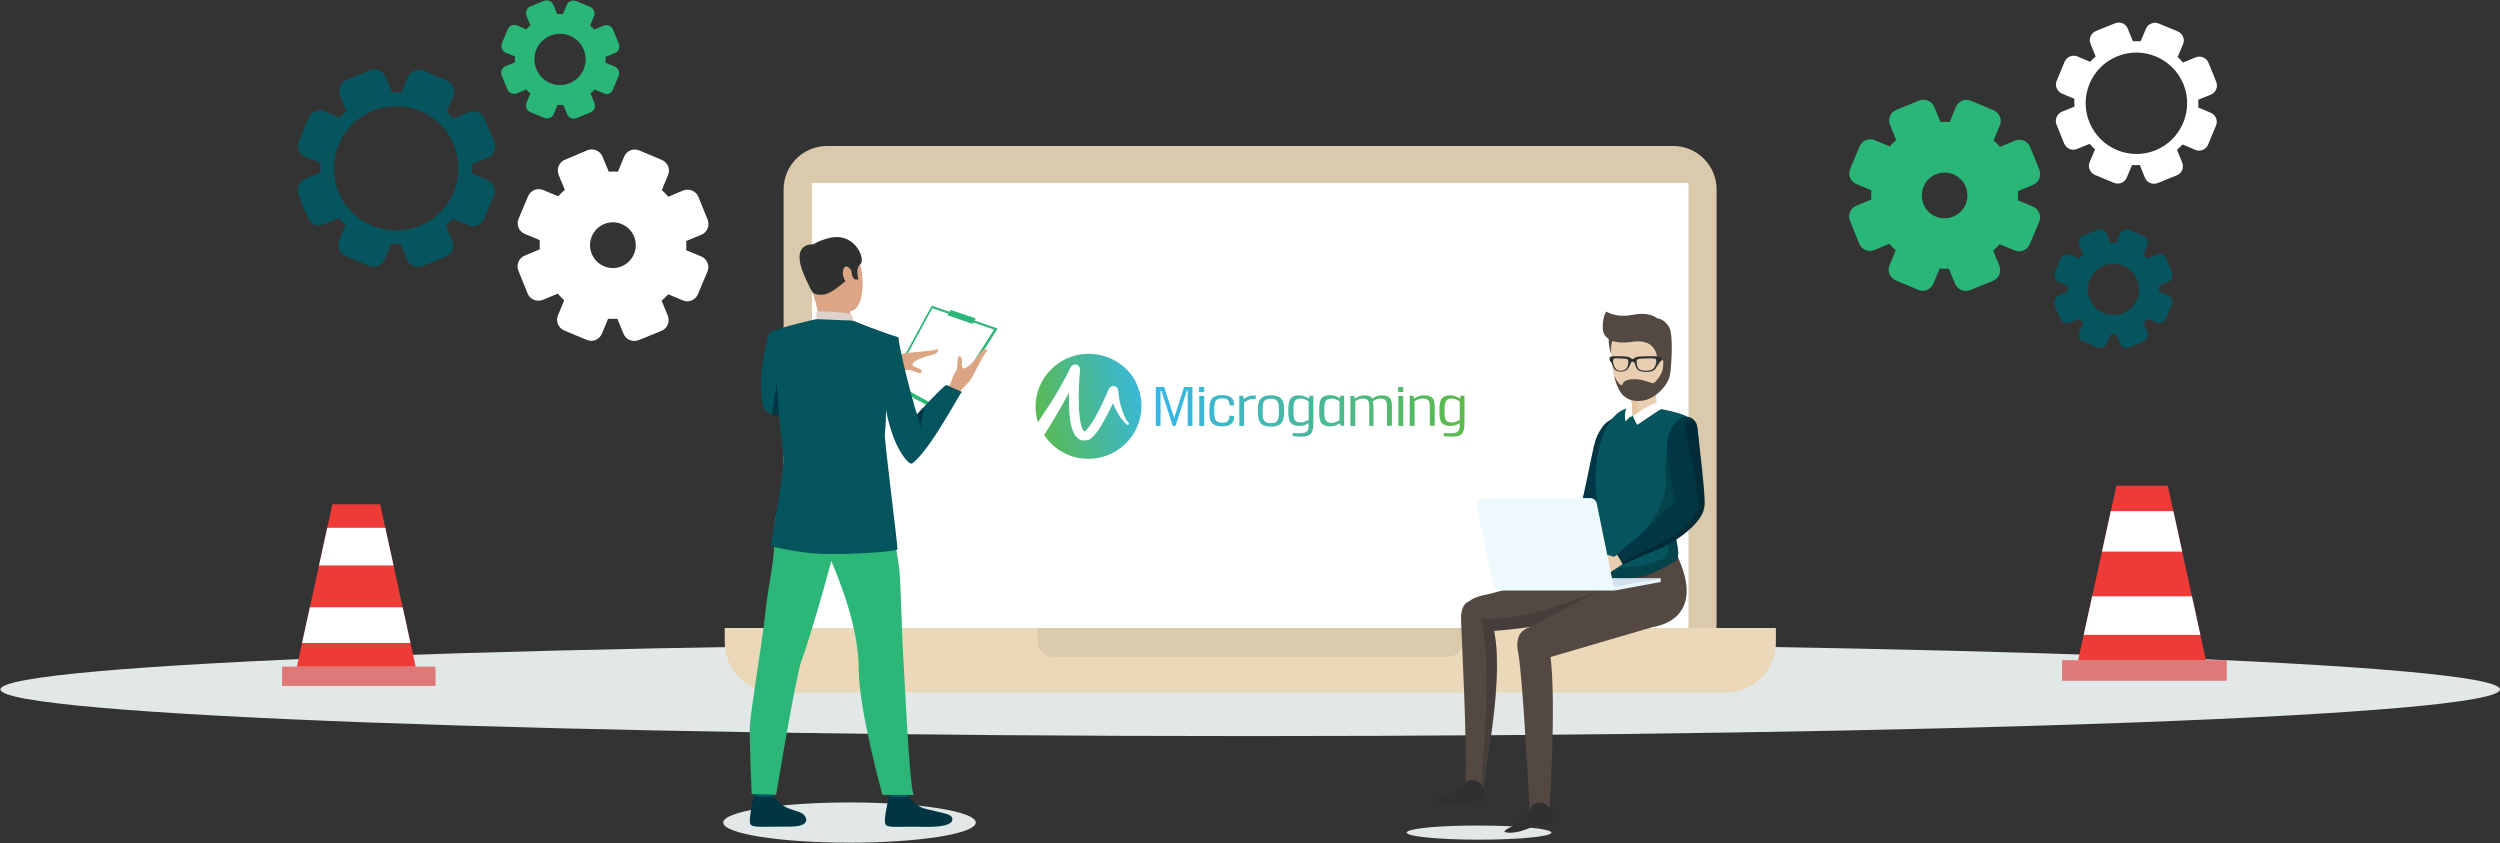 <?xml version="1.0" encoding="utf-8"?>
<!-- Generator: Adobe Illustrator 24.0.2, SVG Export Plug-In . SVG Version: 6.00 Build 0)  -->
<svg version="1.1" id="Layer_1" xmlns="http://www.w3.org/2000/svg" xmlns:xlink="http://www.w3.org/1999/xlink" x="0px" y="0px"
	 viewBox="0 0 1168 394" style="enable-background:new 0 0 1168 394;" xml:space="preserve">
<rect x="0" y="0" width="1168" height="394" fill="#333333" stroke="none"/>
<style type="text/css">
	.st0{fill:#E2E7E8;}
	.st1{fill:#DAC9AA;}
	.st2{fill:#DFF2F8;}
	.st3{fill:#FFFFFF;}
	.st4{fill:url(#SVGID_1_);}
	.st5{fill:url(#SVGID_2_);}
	.st6{fill:url(#SVGID_3_);}
	.st7{fill:url(#SVGID_4_);}
	.st8{fill:url(#SVGID_5_);}
	.st9{fill:url(#SVGID_6_);}
	.st10{fill:url(#SVGID_7_);}
	.st11{fill:url(#SVGID_8_);}
	.st12{fill:url(#SVGID_9_);}
	.st13{fill:url(#SVGID_10_);}
	.st14{fill:url(#SVGID_11_);}
	.st15{fill:url(#SVGID_12_);}
	.st16{fill:#EBD8B9;}
	.st17{fill:#EF3B38;}
	.st18{clip-path:url(#SVGID_14_);}
	.st19{opacity:0.44;fill:#C8C8C8;}
	.st20{clip-path:url(#SVGID_16_);}
	.st21{fill:#06545D;}
	.st22{fill:#29B677;}
	.st23{fill:#2CB677;}
	.st24{fill:#DCA586;}
	.st25{fill:#02545D;}
	.st26{fill:#003644;}
	.st27{fill:#303030;}
	.st28{fill:#DDD1C9;}
	.st29{fill:#373A57;}
	.st30{fill:#04545D;}
	.st31{fill:#544842;}
	.st32{opacity:0.4;fill:#303030;}
	.st33{fill:#013644;}
	.st34{opacity:0.2;fill:#010101;}
	.st35{fill:#E9CEB1;}
	.st36{fill:#E7C5A0;}
	.st37{opacity:0.24;fill:#484848;}
	.st38{fill:#D1E0EA;}
	.st39{fill:#E9F2F9;}
	.st40{fill:#EEF9FE;}
	.st41{fill:#4D2F1F;}
</style>
<g>
	<g>
		<path class="st0" d="M1168,322.1c0,12.1-261.4,21.8-583.9,21.8S0.2,334.1,0.2,322.1c0-12.1,261.4-21.8,583.9-21.8
			S1168,310,1168,322.1z"/>
		<g>
			<g>
				<g>
					<g>
						<g>
							<path class="st1" d="M802,291.5c0,11.2-9.1,20.3-20.3,20.3H386.4c-11.2,0-20.3-9.1-20.3-20.3V88.5c0-11.2,9.1-20.3,20.3-20.3
								h395.3c11.2,0,20.3,9.1,20.3,20.3V291.5z"/>
							<rect x="379.4" y="85.5" class="st2" width="409.4" height="209"/>
							<rect x="379.4" y="85.5" class="st3" width="409.4" height="209"/>
							<g>
								<title>Asset 1</title>
								<g id="Layer_2_2_">
									<g id="Layer_1-2_1_">
										
											<linearGradient id="SVGID_1_" gradientUnits="userSpaceOnUse" x1="479.987" y1="199.114" x2="679.993" y2="247.297" gradientTransform="matrix(1 0 0 -1 0 396)">
											<stop  offset="0" style="stop-color:#5CBA47"/>
											<stop  offset="0.3" style="stop-color:#34B7EA"/>
											<stop  offset="0.976" style="stop-color:#5CBA47"/>
										</linearGradient>
										<path class="st4" d="M508.6,165.3c-13.7,0-24.8,11.1-24.8,24.8c0,2.5,0.4,4.9,1.1,7.2c0.5-0.6,0.9-1.3,1.3-2
											c1.7-2.5,3.4-5.1,5.1-7.7l1.2-2c0.4-0.6,0.8-1.3,1.2-2c0.8-1.3,1.6-2.6,2.3-4c0.4-0.7,0.7-1.3,1.1-2
											c0.4-0.7,0.7-1.3,1.1-2s0.7-1.4,1-2l1-2l0.1-0.1c0.5-1.1,1.9-1.5,3-1c0.8,0.5,1.3,1.3,1.3,2.3l0,0c0,1.2-0.2,2.4-0.3,3.6
											s-0.1,2.4-0.2,3.6c-0.1,2.4-0.1,4.9-0.1,7.3c0,2.4,0.1,4.8,0.4,7.1c0.1,1.1,0.3,2.3,0.5,3.4c0.2,1,0.5,2,1,2.9
											c0.1,0.3,0.3,0.5,0.5,0.8c0.1,0.1,0,0,0.1,0s0,0,0.1,0l0.1,0h0l0,0l0.1,0l0,0c0,0,0.1-0.1,0.2-0.1c0.4-0.3,0.7-0.6,1-1
											c0.7-0.9,1.4-1.7,2-2.7c0.6-1,1.2-2,1.8-3c1.2-2.1,2.3-4.2,3.3-6.4c0.5-1.1,1-2.2,1.5-3.3c0.5-1.1,1-2.2,1.5-3.3
											c0.5-1.1,1.8-1.7,2.9-1.2c0.7,0.3,1.2,0.9,1.4,1.7l0,0c0,0.3,0,0.6,0.1,1l0.1,1c0.1,0.7,0.2,1.4,0.3,2
											c0.2,1.4,0.5,2.7,0.9,4s0.8,2.6,1.4,3.9s1.2,2.5,2.1,3.5l0,0c0.2,0.3,0.1,0.6-0.1,0.8s-0.5,0.2-0.7,0
											c-1.1-1-2.1-2.1-3-3.4s-1.6-2.5-2.3-3.9c-0.5-0.9-0.8-1.8-1.2-2.7c-0.3,0.5-0.5,1.1-0.8,1.6c-1.1,2.2-2.2,4.5-3.5,6.7
											c-0.6,1.2-1.3,2.3-2,3.4c-0.7,1.1-1.5,2.2-2.4,3.2c-0.5,0.6-1.1,1.1-1.7,1.6c-0.2,0.1-0.4,0.3-0.6,0.4l-0.4,0.2l-0.2,0.1
											h0l-0.1,0h-0.1l-0.2,0c-0.1,0-0.2,0.1-0.4,0.1c-0.3,0-0.5,0.1-0.8,0.1c-0.6,0-1.2,0-1.8-0.2s-1-0.5-1.5-0.9
											c-0.7-0.6-1.3-1.3-1.7-2.1c-0.6-1.3-1.1-2.6-1.4-4c-0.3-1.3-0.5-2.6-0.6-3.9c-0.3-2.5-0.4-5-0.4-7.6c0-1.2,0-2.4,0-3.6
											c-0.5,0.9-0.9,1.7-1.4,2.5c-0.4,0.7-0.7,1.4-1.1,2l-1.1,2c-1.5,2.7-3.1,5.4-4.8,8.1c-1,1.7-2.1,3.5-3.2,5.1
											c7.5,11.5,22.9,14.6,34.3,7.1c11.5-7.5,14.6-22.9,7.1-34.3C524.8,169.5,517,165.3,508.6,165.3z"/>
										
											<linearGradient id="SVGID_2_" gradientUnits="userSpaceOnUse" x1="482.158" y1="190.102" x2="682.164" y2="238.285" gradientTransform="matrix(1 0 0 -1 0 396)">
											<stop  offset="0" style="stop-color:#5CBA47"/>
											<stop  offset="0.3" style="stop-color:#34B7EA"/>
											<stop  offset="0.976" style="stop-color:#5CBA47"/>
										</linearGradient>
										<path class="st5" d="M554.9,199v-16.5h-0.4l-5.3,16.5h-1.3l-5.3-16.5h-0.4V199H540v-18.2h3.9l4.7,14.5l4.6-14.5h3.9V199
											L554.9,199L554.9,199z"/>
										
											<linearGradient id="SVGID_3_" gradientUnits="userSpaceOnUse" x1="482.86" y1="187.189" x2="682.866" y2="235.372" gradientTransform="matrix(1 0 0 -1 0 396)">
											<stop  offset="0" style="stop-color:#5CBA47"/>
											<stop  offset="0.3" style="stop-color:#34B7EA"/>
											<stop  offset="0.976" style="stop-color:#5CBA47"/>
										</linearGradient>
										<path class="st6" d="M560.2,183.2v-2.4h2.4v2.4H560.2z M560.3,199v-14h2.3v14H560.3z"/>
										
											<linearGradient id="SVGID_4_" gradientUnits="userSpaceOnUse" x1="483.853" y1="183.064" x2="683.859" y2="231.247" gradientTransform="matrix(1 0 0 -1 0 396)">
											<stop  offset="0" style="stop-color:#5CBA47"/>
											<stop  offset="0.3" style="stop-color:#34B7EA"/>
											<stop  offset="0.976" style="stop-color:#5CBA47"/>
										</linearGradient>
										<path class="st7" d="M576.6,194.4c0,2.7-1,4.8-5.6,4.8c-5.7,0-6-3.3-6-7.3s0.3-7.3,6-7.3c4.5,0,5.6,2.1,5.6,4.8h-2.2
											c0-2.2-0.8-3.3-3.4-3.3c-3.5,0-3.7,1.9-3.7,5.7s0.2,5.7,3.7,5.7c2.6,0,3.4-1.1,3.4-3.3L576.6,194.4z"/>
										
											<linearGradient id="SVGID_5_" gradientUnits="userSpaceOnUse" x1="484.364" y1="180.943" x2="684.37" y2="229.126" gradientTransform="matrix(1 0 0 -1 0 396)">
											<stop  offset="0" style="stop-color:#5CBA47"/>
											<stop  offset="0.3" style="stop-color:#34B7EA"/>
											<stop  offset="0.976" style="stop-color:#5CBA47"/>
										</linearGradient>
										<path class="st8" d="M581.1,186.4c1.1-0.7,2.5-1.6,3.8-1.6c0.3,0,0.5,0,0.8,0c0.4,0,0.7,0,1.1,0l-0.2,1.7
											c-0.4,0-0.7,0-1,0c-0.3,0-0.5,0-0.9,0c-1.2,0-2.5,1-3.5,1.5v11H579v-14.1h1.8L581.1,186.4z"/>
										
											<linearGradient id="SVGID_6_" gradientUnits="userSpaceOnUse" x1="485.109" y1="177.854" x2="685.115" y2="226.037" gradientTransform="matrix(1 0 0 -1 0 396)">
											<stop  offset="0" style="stop-color:#5CBA47"/>
											<stop  offset="0.3" style="stop-color:#34B7EA"/>
											<stop  offset="0.976" style="stop-color:#5CBA47"/>
										</linearGradient>
										<path class="st9" d="M599.9,192c0,4-0.3,7.3-6.1,7.3s-6.1-3.3-6.1-7.3s0.3-7.3,6.1-7.3S599.9,188,599.9,192z M589.9,192
											c0,3.8,0.2,5.7,3.8,5.7s3.8-1.9,3.8-5.7s-0.2-5.7-3.8-5.7S589.9,188.1,589.9,192L589.9,192z"/>
										
											<linearGradient id="SVGID_7_" gradientUnits="userSpaceOnUse" x1="486.422" y1="172.404" x2="686.428" y2="220.587" gradientTransform="matrix(1 0 0 -1 0 396)">
											<stop  offset="0" style="stop-color:#5CBA47"/>
											<stop  offset="0.3" style="stop-color:#34B7EA"/>
											<stop  offset="0.976" style="stop-color:#5CBA47"/>
										</linearGradient>
										<path class="st10" d="M604.1,202.3c0.9,0.1,2,0.1,3.3,0.1c3.5,0,4-1,4-4.7c-1,0.6-2.5,1.3-4,1.3c-5.1,0.1-5.5-2.7-5.5-7
											s0.3-7.3,5.2-7.3c1.7,0,3.2,0.8,4.5,1.5l0.2-1.3h1.8v12.5c0,5-1.1,6.6-5.8,6.6c-1.4,0-2.7-0.1-4-0.3L604.1,202.3z
											 M611.4,187.5c-1-0.6-2.3-1.3-3.5-1.3c-3.4,0-3.6,1.9-3.6,5.7c0,3.7,0.2,5.5,3.6,5.5c1.2,0,2.5-0.7,3.5-1.2V187.5z"/>
										
											<linearGradient id="SVGID_8_" gradientUnits="userSpaceOnUse" x1="486.752" y1="171.031" x2="686.758" y2="219.214" gradientTransform="matrix(1 0 0 -1 0 396)">
											<stop  offset="0" style="stop-color:#5CBA47"/>
											<stop  offset="0.3" style="stop-color:#34B7EA"/>
											<stop  offset="0.976" style="stop-color:#5CBA47"/>
										</linearGradient>
										<path class="st11" d="M626.3,199l-0.2-1.3c-1.1,0.7-2.6,1.5-4.3,1.5c-5.1,0.1-5.5-2.8-5.5-7.3s0.3-7.3,5.4-7.3
											c1.7,0,3.2,0.8,4.3,1.5l0.2-1.2h1.8v14H626.3z M625.8,187.4c-1-0.5-2.3-1.2-3.5-1.2c-3.4,0-3.6,1.9-3.6,5.7
											s0.2,5.7,3.6,5.7c1.2,0,2.5-0.7,3.5-1.3V187.4z"/>
										
											<linearGradient id="SVGID_9_" gradientUnits="userSpaceOnUse" x1="487.677" y1="167.194" x2="687.683" y2="215.377" gradientTransform="matrix(1 0 0 -1 0 396)">
											<stop  offset="0" style="stop-color:#5CBA47"/>
											<stop  offset="0.3" style="stop-color:#34B7EA"/>
											<stop  offset="0.976" style="stop-color:#5CBA47"/>
										</linearGradient>
										<path class="st12" d="M632.9,186.2c1-0.6,2.5-1.4,4-1.5c2.4-0.1,3.6,0.5,4.2,1.5c1.1-0.7,2.5-1.5,4.1-1.5
											c4.8-0.1,5.1,2.3,5.1,5.7v8.5H648v-8.4c0-2.9-0.2-4.3-3.3-4.3c-1.1,0-2.3,0.7-3.3,1.3c0.2,1,0.3,2,0.3,3.1v8.4h-2v-8.5
											c0-2.9-0.2-4.3-3.3-4.3c-1.1,0-2.3,0.7-3.2,1.2V199h-2.3v-14h1.8L632.9,186.2z"/>
										
											<linearGradient id="SVGID_10_" gradientUnits="userSpaceOnUse" x1="487.961" y1="166.013" x2="687.967" y2="214.196" gradientTransform="matrix(1 0 0 -1 0 396)">
											<stop  offset="0" style="stop-color:#5CBA47"/>
											<stop  offset="0.3" style="stop-color:#34B7EA"/>
											<stop  offset="0.976" style="stop-color:#5CBA47"/>
										</linearGradient>
										<path class="st13" d="M653.2,183.2v-2.4h2.4v2.4H653.2z M653.3,199v-14h2.3v14H653.3z"/>
										
											<linearGradient id="SVGID_11_" gradientUnits="userSpaceOnUse" x1="488.977" y1="161.796" x2="688.983" y2="209.98" gradientTransform="matrix(1 0 0 -1 0 396)">
											<stop  offset="0" style="stop-color:#5CBA47"/>
											<stop  offset="0.3" style="stop-color:#34B7EA"/>
											<stop  offset="0.976" style="stop-color:#5CBA47"/>
										</linearGradient>
										<path class="st14" d="M660.5,186.2c1.1-0.6,2.6-1.4,4.3-1.5c5.1-0.1,5.5,2.3,5.5,5.7v8.5h-2.3v-8.4c0-2.9-0.2-4.3-3.6-4.3
											c-1.2,0-2.5,0.7-3.5,1.2V199h-2.3v-14.1h1.8L660.5,186.2z"/>
										
											<linearGradient id="SVGID_12_" gradientUnits="userSpaceOnUse" x1="490.296" y1="156.32" x2="690.302" y2="204.503" gradientTransform="matrix(1 0 0 -1 0 396)">
											<stop  offset="0" style="stop-color:#5CBA47"/>
											<stop  offset="0.3" style="stop-color:#34B7EA"/>
											<stop  offset="0.976" style="stop-color:#5CBA47"/>
										</linearGradient>
										<path class="st15" d="M674.7,202.3c0.9,0.1,2,0.1,3.3,0.1c3.5,0,4-1,4-4.7c-1,0.6-2.5,1.3-4,1.3c-5.1,0.1-5.5-2.7-5.5-7
											s0.3-7.3,5.2-7.3c1.7,0,3.2,0.8,4.5,1.5l0.2-1.3h1.8v12.5c0,5-1.1,6.6-5.8,6.6c-1.4,0-2.7-0.1-4-0.3L674.7,202.3z
											 M682,187.5c-1-0.6-2.3-1.3-3.5-1.3c-3.4,0-3.6,1.9-3.6,5.7c0,3.7,0.2,5.5,3.6,5.5c1.2,0,2.5-0.7,3.5-1.2V187.5z"/>
									</g>
								</g>
							</g>
						</g>
						<g>
							<path class="st16" d="M338.6,293.4v6.8c0,12.9,10.5,23.4,23.4,23.4h444.3c12.9,0,23.4-10.5,23.4-23.4v-6.8H338.6z"/>
							<path class="st1" d="M484.8,293.4v6.3c0,3.9,3.2,7.2,7.2,7.2h184.3c3.9,0,7.2-3.2,7.2-7.2v-6.3H484.8z"/>
						</g>
					</g>
				</g>
			</g>
		</g>
		<g>
			<g>
				<g>
					<g>
						<polygon class="st17" points="1030.6,308.5 970.9,308.5 988.8,226.9 1012.8,226.9 						"/>
						<g>
							<defs>
								<polygon id="SVGID_13_" points="1030.6,308.5 970.9,308.5 988.8,226.9 1012.8,226.9 								"/>
							</defs>
							<clipPath id="SVGID_14_">
								<use xlink:href="#SVGID_13_"  style="overflow:visible;"/>
							</clipPath>
							<g class="st18">
								<rect x="963.4" y="278.6" class="st3" width="74.7" height="18"/>
								<polygon class="st3" points="963.4,239.7 963.4,256.8 963.4,257.7 1038.1,257.7 1038.1,256.8 1038.1,239.7 1038.1,238.8 
									963.4,238.8 								"/>
							</g>
						</g>
					</g>
				</g>
			</g>
			<rect x="963.4" y="308.5" class="st17" width="76.9" height="9.5"/>
			<rect x="963.4" y="308.5" class="st19" width="76.9" height="9.5"/>
		</g>
		<g>
			<g>
				<g>
					<g>
						<polygon class="st17" points="194.2,311.5 138.7,311.5 155.3,235.6 177.6,235.6 						"/>
						<g>
							<defs>
								<polygon id="SVGID_15_" points="194.2,311.5 138.7,311.5 155.3,235.6 177.6,235.6 								"/>
							</defs>
							<clipPath id="SVGID_16_">
								<use xlink:href="#SVGID_15_"  style="overflow:visible;"/>
							</clipPath>
							<g class="st20">
								<rect x="131.7" y="283.7" class="st3" width="69.5" height="16.7"/>
								<polygon class="st3" points="131.7,247.5 131.7,263.4 131.7,264.2 201.2,264.2 201.2,263.4 201.2,247.5 201.2,246.6 
									131.7,246.6 								"/>
							</g>
						</g>
					</g>
				</g>
			</g>
			<rect x="131.8" y="311.5" class="st17" width="71.6" height="8.9"/>
			<rect x="131.8" y="311.5" class="st19" width="71.6" height="8.9"/>
		</g>
		<g>
			<path class="st21" d="M226.1,102.3l4.6-10.9c1.2-2.8-0.1-6.1-3-7.3l-7.2-3c0.1-1.5,0.1-3,0-4.4l7.3-3c2.9-1.2,4.2-4.5,3.1-7.3
				l-4.5-10.9c-1.2-2.9-4.5-4.2-7.3-3.1l-7.3,3c-1-1.1-2-2.2-3.1-3.2l3-7.2c1.2-2.8-0.1-6.1-3-7.4L197.9,33c-2.8-1.2-6.1,0.2-7.3,3
				l-3,7.2c-1.5-0.1-3-0.1-4.4,0l-3-7.3c-1.2-2.9-4.5-4.2-7.3-3.1l-10.9,4.5c-2.9,1.2-4.2,4.5-3.1,7.3l3,7.3c-1.1,1-2.2,2-3.2,3.1
				l-7.2-3c-2.8-1.2-6.1,0.1-7.3,3l-4.6,10.9c-1.2,2.8,0.1,6.1,3,7.3l7.2,3c-0.1,1.5-0.1,3,0,4.4l-7.3,3c-2.9,1.2-4.2,4.5-3.1,7.3
				l4.4,10.9c1.2,2.9,4.5,4.2,7.3,3.1l7.3-3c1,1.1,2,2.2,3.1,3.2l-3,7.2c-1.2,2.8,0.1,6.1,3,7.3l10.9,4.6c2.9,1.2,6.1-0.1,7.3-3
				l3-7.2c1.5,0.1,3,0.1,4.4,0l3,7.3c1.2,2.9,4.5,4.2,7.3,3.1l10.9-4.5c2.8-1.2,4.2-4.4,3.1-7.3l-3-7.3c1.1-1,2.2-2,3.2-3.1l7.2,3
				C221.6,106.5,224.9,105.2,226.1,102.3z M173.8,105.4C159,99.2,152,82.2,158.3,67.4c6.2-14.8,23.3-21.7,38.1-15.5
				c14.8,6.2,21.7,23.3,15.5,38.1C205.6,104.7,188.6,111.6,173.8,105.4z"/>
			<path class="st22" d="M286.3,42l2.7-6.5c0.7-1.7-0.1-3.7-1.8-4.4l-4.3-1.8c0.1-0.9,0.1-1.8,0-2.7l4.4-1.8
				c1.7-0.7,2.5-2.7,1.8-4.4l-2.7-6.6c-0.7-1.7-2.7-2.5-4.4-1.8l-4.4,1.8c-0.6-0.7-1.2-1.3-1.9-1.9l1.8-4.3c0.7-1.7-0.1-3.7-1.8-4.4
				l-6.5-2.7c-1.7-0.7-3.7,0.1-4.4,1.8l-1.8,4.3c-0.9-0.1-1.8-0.1-2.7,0l-1.8-4.4c-0.7-1.7-2.7-2.5-4.4-1.8L247.8,3
				c-1.7,0.7-2.5,2.7-1.8,4.4l1.8,4.4c-0.7,0.6-1.3,1.2-1.9,1.9l-4.3-1.8c-1.7-0.7-3.7,0.1-4.4,1.8l-2.7,6.5
				c-0.7,1.7,0.1,3.7,1.8,4.4l4.3,1.8c-0.1,0.9-0.1,1.8,0,2.7l-4.4,1.8c-1.7,0.7-2.5,2.7-1.8,4.4l2.7,6.5c0.7,1.7,2.7,2.5,4.4,1.8
				l4.4-1.8c0.6,0.7,1.2,1.3,1.9,1.9l-1.8,4.3c-0.7,1.7,0.1,3.7,1.8,4.4l6.5,2.7c1.7,0.7,3.7-0.1,4.4-1.8l1.8-4.3
				c0.9,0.1,1.8,0.1,2.7,0l1.8,4.4c0.7,1.7,2.7,2.5,4.4,1.8l6.5-2.7c1.7-0.7,2.5-2.7,1.8-4.4l-1.8-4.4c0.7-0.6,1.3-1.2,1.9-1.9
				l4.3,1.8C283.6,44.5,285.6,43.7,286.3,42z M257,38.8c-6.1-2.6-8.9-9.6-6.4-15.7c2.6-6.1,9.6-8.9,15.7-6.4
				c6.1,2.6,8.9,9.6,6.4,15.7C270.1,38.5,263.1,41.4,257,38.8z"/>
			<path class="st3" d="M326.1,137.4l4.4-10.5c1.2-2.7-0.1-5.9-2.9-7.1l-7-2.9c0.1-1.4,0.1-2.9,0-4.3l7-2.9c2.8-1.1,4.1-4.3,3-7.1
				l-4.3-10.6c-1.1-2.8-4.3-4.1-7.1-3l-7,2.9c-0.9-1.1-1.9-2.1-3-3.1l2.9-7c1.2-2.7-0.1-5.9-2.9-7.1l-10.5-4.4
				c-2.8-1.2-5.9,0.1-7.1,2.9l-2.9,7c-1.4-0.1-2.9-0.1-4.3,0l-2.9-7c-1.1-2.8-4.3-4.1-7.1-3L264,74.6c-2.8,1.1-4.1,4.3-3,7.1l2.9,7
				c-1.1,0.9-2.1,1.9-3.1,3l-7-2.9c-2.7-1.2-5.9,0.1-7.1,2.9l-4.4,10.5c-1.2,2.7,0.1,5.9,2.9,7.1l7,2.9c-0.1,1.4-0.1,2.9,0,4.3
				l-7,2.9c-2.8,1.1-4.1,4.3-3,7.1l4.3,10.6c1.1,2.8,4.3,4.1,7.1,3l7-2.9c0.9,1.1,1.9,2.1,3,3.1l-2.9,7c-1.2,2.7,0.1,5.9,2.9,7.1
				l10.5,4.4c2.8,1.2,5.9-0.1,7.1-2.9l2.9-7c1.4,0.1,2.9,0.1,4.3,0l2.9,7c1.1,2.8,4.3,4.1,7.1,3l10.6-4.3c2.8-1.1,4.1-4.3,3-7.1
				l-2.9-7c1.1-0.9,2.1-1.9,3.1-3l7,2.9C321.7,141.5,324.9,140.2,326.1,137.4z M282.2,124.4c-5.4-2.3-8-8.5-5.7-14
				c2.3-5.4,8.5-8,14-5.7c5.4,2.3,8,8.5,5.7,14C293.9,124.1,287.7,126.7,282.2,124.4z"/>
		</g>
		<g>
			<path class="st3" d="M960.8,58.2l3.6,8.9c1,2.3,3.6,3.5,6,2.5l5.9-2.4c0.8,0.9,1.6,1.8,2.5,2.6l-2.5,5.9c-1,2.3,0.1,5,2.4,6
				l8.9,3.7c2.3,1,5-0.1,6-2.4l2.5-5.9c1.2,0.1,2.4,0.1,3.6,0l2.4,5.9c0.9,2.3,3.6,3.5,6,2.5l8.9-3.6c2.3-0.9,3.5-3.6,2.5-6
				l-2.4-5.9c0.9-0.8,1.8-1.7,2.6-2.5l5.9,2.5c2.3,1,5-0.1,6-2.4l3.7-8.9c1-2.3-0.1-5-2.4-6l-5.9-2.5c0.1-1.2,0.1-2.4,0-3.6l5.9-2.4
				c2.3-0.9,3.5-3.6,2.5-6l-3.6-8.9c-1-2.3-3.6-3.5-6-2.5l-5.9,2.4c-0.8-0.9-1.7-1.8-2.5-2.6l2.5-5.9c1-2.3-0.1-5-2.4-6l-8.9-3.7
				c-2.3-1-5,0.1-6,2.4l-2.5,5.9c-1.2-0.1-2.4-0.1-3.6,0l-2.4-5.9c-0.9-2.3-3.6-3.5-6-2.5l-8.9,3.6c-2.3,1-3.5,3.6-2.5,6l2.4,5.9
				c-0.9,0.8-1.8,1.6-2.6,2.5l-5.9-2.5c-2.3-1-5,0.1-6,2.4l-3.7,8.9c-1,2.3,0.1,5,2.4,6l5.9,2.5c-0.1,1.2-0.1,2.4,0,3.6l-5.9,2.4
				C961,53.2,959.9,55.9,960.8,58.2z M989.2,26.3c12.1-4.9,25.9,0.9,30.9,13c4.9,12.1-0.9,25.9-13,30.9c-12.1,4.9-25.9-0.9-30.9-13
				C971.2,45,977.1,31.2,989.2,26.3z"/>
			<path class="st21" d="M959.9,142.5l2.7,6.5c0.7,1.7,2.7,2.5,4.4,1.8l4.4-1.8c0.6,0.7,1.2,1.3,1.9,1.9l-1.8,4.3
				c-0.7,1.7,0.1,3.7,1.8,4.4l6.5,2.7c1.7,0.7,3.7-0.1,4.4-1.8l1.8-4.3c0.9,0.1,1.8,0.1,2.7,0l1.8,4.3c0.7,1.7,2.7,2.5,4.4,1.8
				l6.5-2.7c1.7-0.7,2.5-2.7,1.8-4.4l-1.8-4.4c0.7-0.6,1.3-1.2,1.9-1.9l4.3,1.8c1.7,0.7,3.7-0.1,4.4-1.8l2.7-6.5
				c0.7-1.7-0.1-3.7-1.8-4.4l-4.3-1.8c0.1-0.9,0.1-1.8,0-2.7l4.4-1.8c1.7-0.7,2.5-2.7,1.8-4.4l-2.7-6.5c-0.7-1.7-2.7-2.5-4.4-1.8
				l-4.4,1.8c-0.6-0.7-1.2-1.3-1.9-1.9l1.8-4.3c0.7-1.7-0.1-3.7-1.8-4.4l-6.5-2.7c-1.7-0.7-3.7,0.1-4.4,1.8l-1.8,4.3
				c-0.9-0.1-1.8-0.1-2.7,0l-1.8-4.4c-0.7-1.7-2.7-2.5-4.4-1.8l-6.5,2.7c-1.7,0.7-2.5,2.7-1.8,4.4l1.8,4.4c-0.7,0.6-1.3,1.2-1.9,1.9
				l-4.3-1.8c-1.7-0.7-3.7,0.1-4.4,1.8l-2.7,6.5c-0.7,1.7,0.1,3.7,1.8,4.4l4.3,1.8c-0.1,0.9-0.1,1.8,0,2.7l-4.3,1.8
				C960.1,138.9,959.2,140.8,959.9,142.5z M982.9,124.1c6.1-2.5,13.1,0.4,15.6,6.6c2.5,6.1-0.4,13.1-6.6,15.6
				c-6.1,2.5-13.1-0.4-15.6-6.6C973.8,133.6,976.7,126.6,982.9,124.1z"/>
			<path class="st22" d="M864.3,103.2l4.3,10.6c1.1,2.8,4.3,4.1,7.1,3l7-2.9c0.9,1.1,2,2.1,3,3l-2.9,7c-1.2,2.8,0.1,5.9,2.9,7.1
				l10.5,4.4c2.7,1.2,5.9-0.1,7.1-2.9l2.9-7c1.4,0.1,2.8,0.1,4.3,0l2.9,7c1.1,2.8,4.3,4.1,7.1,3l10.6-4.3c2.8-1.1,4.1-4.3,3-7.1
				l-2.9-7c1.1-0.9,2.1-2,3-3l7,2.9c2.7,1.2,5.9-0.1,7.1-2.9l4.4-10.5c1.2-2.7-0.1-5.9-2.9-7.1l-7-2.9c0.1-1.4,0.1-2.9,0-4.3l7-2.9
				c2.8-1.1,4.1-4.3,3-7.1l-4.3-10.6c-1.1-2.8-4.3-4.1-7.1-3l-7,2.9c-0.9-1.1-2-2.1-3-3l2.9-7c1.2-2.8-0.1-5.9-2.9-7.1l-10.5-4.4
				c-2.8-1.2-5.9,0.1-7.1,2.9l-2.9,7c-1.4-0.1-2.8-0.1-4.3,0l-2.9-7c-1.1-2.8-4.3-4.1-7.1-3l-10.6,4.3c-2.8,1.1-4.1,4.3-3,7.1l2.9,7
				c-1.1,0.9-2.1,2-3,3l-7-2.9c-2.7-1.2-5.9,0.1-7.1,2.9l-4.4,10.5c-1.2,2.7,0.1,5.9,2.9,7.1l7,2.9c-0.1,1.4-0.1,2.9,0,4.3l-7,2.9
				C864.5,97.2,863.2,100.4,864.3,103.2z M904.5,81.4c5.5-2.2,11.7,0.4,13.9,5.9c2.2,5.5-0.4,11.7-5.9,13.9
				c-5.5,2.2-11.7-0.4-13.9-5.9C896.5,89.9,899.1,83.6,904.5,81.4z"/>
		</g>
	</g>
</g>
<g>
	<ellipse class="st0" cx="396.9" cy="384.3" rx="59" ry="9.4"/>
	<g>
		<g>
			<polygon class="st23" points="415.3,179.6 440.7,193.5 466.1,153.5 435.3,142.8 			"/>
		</g>
		<g>
			<polygon class="st3" points="416.9,178.4 440.6,191.4 464.4,154 435.6,144 			"/>
		</g>
		<g>
			<path class="st24" d="M408.3,171.4c0,0,4.4-2.1,6.3-3.2c1.9-1.1,6.9-2.6,7.3-3c0.4-0.4,14.7-1.2,15.6-2c0.9-0.8,1.7,1.8-2,2.6
				c-3.7,0.8-8.9,2.8-9.2,4.3c-0.3,1.5,3.8,1.8,4.2,3c0.4,1.2-0.1,0.9-0.7,1.2c-0.6,0.3-4.9-2.1-6.8-1.4c-1.9,0.7-4.8-0.3-6.2,0.2
				c-1.4,0.5-8.5,2.9-8.5,2.9L408.3,171.4z"/>
		</g>
		<g>
			<path class="st24" d="M441.9,188.5c0,0,3.7-3.3,5.5-4.7c1.8-1.4,5.2-5.5,5.6-5.7c0.5-0.2,6.9-13.4,8-13.9c1-0.5-1-2.3-3.2,0.9
				c-2.2,3.2-6.1,7.3-7.6,7c-1.5-0.3-0.2-4.3-1.2-5.2c-1-0.9-0.9-0.3-1.4,0.2c-0.5,0.5,0.1,5.4-1.3,6.9c-1.4,1.5-1.6,4.6-2.6,5.8
				c-1,1.2-6,6.9-6,6.9L441.9,188.5z"/>
		</g>
		<g>
			<path class="st25" d="M362.2,366.5c0,0-0.8,5.6-0.9,6.4c-0.1,0.8-8.9-0.5-8.9-0.5l-0.7-6.6C351.6,365.8,361.1,365.8,362.2,366.5z
				"/>
		</g>
		<g>
			<path class="st26" d="M361.4,372.2c0,0,2.8,3.3,5.5,4.8c2.7,1.5,6.9,2,8.5,3.5c1.2,1.1,4.2,5.8-7,5.7
				c-11.2-0.1-16.6,0.7-17.8-1.1c-1.2-1.8,1.7-13.3,1.7-13.3S355,372.8,361.4,372.2z"/>
		</g>
		<g>
			<path class="st25" d="M425.3,366.5c0,0-0.8,5.6-0.9,6.4c-0.1,0.8-8.9-0.5-8.9-0.5l-0.7-6.6C414.8,365.8,424.2,365.8,425.3,366.5z
				"/>
		</g>
		<g>
			<path class="st26" d="M424.5,372.2c0,0,2.8,3.3,5.5,4.8c2.7,1.5,12.6,2.7,14.2,4.2c1.2,1.1,3.1,5.5-12.7,5.1
				c-11.2-0.3-16.6,0.7-17.8-1.1c-1.2-1.8,1.7-13.3,1.7-13.3S417.9,372.9,424.5,372.2z"/>
		</g>
		<g>
			<path class="st23" d="M369.5,223.7c0,0-8.3,13.1-7.7,25c0.6,11.9-3,24.9-4.2,37.3c-1.4,13.8-7.1,46.6-7.3,54
				c-0.2,7.4,0.9,31,0.9,31l11.4,0.3c0,0,9.5-57.3,12-63.1c2.5-5.8,14.7-47.5,15.1-52.2C390.1,251.4,369.5,223.7,369.5,223.7z"/>
		</g>
		<g>
			<path class="st23" d="M413,225.5c0,0,6.2,32.6,7.1,39.9c0.8,7.3,1.4,35.2,1.8,39.7c0.4,4.5,2.7,59.5,4.9,66.3h-14.5
				c0,0-11.1-39.9-11.1-58.8c0-18.9-8.6-41.1-14.2-53.6c-5.6-12.5-18.3-12.8-21.7-35.9C365.3,223.1,408.4,218.2,413,225.5z"/>
		</g>
		<g>
			<path class="st24" d="M383.3,113.2c0,0,11.1-4.1,16.2,4.3c5.1,8.5,4.6,25.4-1,27.5c-5.6,2.1-14,1-16.9-4.3
				c-2.9-5.3-5.5-12.9-5.3-18.1C376.4,117.5,380.4,114.7,383.3,113.2z"/>
		</g>
		<g>
			<path class="st24" d="M397.3,145.3c0,0-0.5,3,0.3,4.5c0.8,1.5-14.4,1.5-14.4,1.5s-1.2-8-3.6-14.8
				C377.3,129.7,397.3,145.3,397.3,145.3z"/>
		</g>
		<g>
			<path class="st27" d="M379.7,136.5c0,0,1,1.7,5.3,1.1c4.3-0.7,9.5-6.3,11.3-7c1.8-0.6,1.8-1.7,1.8-1.7l1.1,1.6l1.9,0.1
				c0,0-1.7-5.1,0.9-7.2c2.6-2.1-2.7-16.4-16.4-11.7c0,0-10.5,2.9-10.1,8.9C375.8,126.7,377.3,133.5,379.7,136.5z"/>
		</g>
		<g>
			<path class="st28" d="M398.5,149.6c0,0,0-2.8-1.3-3.1c-1.3-0.3-14.1-1.5-15.7-0.9v3.3C381.5,148.9,384.5,150.8,398.5,149.6z"/>
		</g>
		<g>
			<path class="st24" d="M397.8,126.7c-0.2-1-2.8-3.9-3.8-0.8c-1,3.1,1.5,7.2,2.8,6.8C398.2,132.4,398.4,129.3,397.8,126.7z"/>
		</g>
		<g>
			<path class="st29" d="M449.5,183C449.5,183,449.5,183,449.5,183C449.6,183,449.6,183,449.5,183z"/>
		</g>
		<g>
			<path class="st30" d="M360.1,255.1c0,0,6.8,2,18.4,3.3c11.6,1.3,40.6-0.5,40.8-1.8c0.2-1.4-6.2-51.1-5.9-53.7
				c0.4-2.6,0.6-11.7,0.6-11.7c0.1,2.5,2.7,12.7,5.8,18.3c1.1,2,4.8,8.3,6.6,6.9c8.7-6.9,22.2-33.1,23-33.3
				c-0.7-0.3-6.4-2.9-7.2-3.2c-0.7-0.2-7,6.4-10.8,10.5c-1.7,1.8-2.9,3.2-2.9,3.2c-1.1-2.5-5.1-18-6.3-23.4
				c-2.8-12.1-2.4-12.6-2.4-12.6c-8.5-2.6-21.4-7.8-21.4-7.8l-17-0.7c0,0-15.6,3.4-21.8,6.2c-0.6,0.3-0.6,13.9-2.2,17.5l5.1,10.8
				c0,0,2.9,21.3,3.6,30.8C366.5,218.6,360.1,255.1,360.1,255.1z"/>
		</g>
		<g>
			<path class="st30" d="M356.8,190.4c0.4,1.4,2.5,2.6,3.8,3.2c0.8,0.3,1.8,0.4,2.7,0.3l0.7-0.1v0l11.7-2.2c0,0,2.6-29.4-15.9-36.4
				C359.2,155.3,352.8,177.3,356.8,190.4z"/>
		</g>
		<g>
			<path class="st26" d="M360.6,193.6C360.6,193.6,360.6,193.6,360.6,193.6c0.8,0.3,1.8,0.5,2.7,0.3l0.7-0.1v0l-1.1-15L360.6,193.6z
				"/>
		</g>
		<g>
			<path class="st26" d="M428.6,193.5l1.4,6c0,0,1.5-6.1,1.5-9.2C429.8,192.2,428.6,193.5,428.6,193.5z"/>
		</g>
		<g>
			<path class="st27" d="M380.1,114.2c0,0-14.6-1.8-0.2,22.5L380.1,114.2z"/>
		</g>
		<g>
			<polygon class="st23" points="454.4,151.3 455.9,148.8 444.2,144.8 442.7,147.3 			"/>
		</g>
	</g>
</g>
<g>
	<g>
		<path class="st0" d="M657.2,389c0,1.8,15.1,3.3,33.8,3.3c18.7,0,33.8-1.5,33.8-3.3c0-1.8-15.1-3.3-33.8-3.3
			C672.4,385.6,657.2,387.1,657.2,389z"/>
		<path class="st31" d="M773.1,292.7c0,0,25.4-3,9.9-34.3c0,0-12.1,5.4-21.7,6.1c-7.6,0.5-11.5-0.3-11.5-0.3s0,13.8-5.7,28.3
			L773.1,292.7z"/>
		<path class="st31" d="M709.2,304.3c-2.4-12.7,10.1-14.3,13.6-5.1c4.9,13.1,1.8,69.6,1.1,77.8c-0.1,1.1-0.6,0.8-1.2,0.6
			c-1.7-0.7-3.2-1-3.9-0.9c-1.4,0.2-4.1,1.5-4.1,1.5C713.9,367,711.5,316.6,709.2,304.3z"/>
		<path class="st31" d="M682.6,289.4c-0.4-11.7,9.4-10.9,13.3-1.8c8.3,19.8-0.7,61.6-2.7,81.3c-1.9-3.2-5.5-4.3-6.4-4.3
			c-1.4,0.1-2.1,1.2-2.1,1.2C685.3,341.6,683,301.9,682.6,289.4z"/>
		<path class="st31" d="M690.5,295c-5-0.2-13.8-13.9,3.4-17.1c7.6-1.4,49.8-14.7,53.8-15.4c4.1-0.8,10-1.7,11.3,0.1
			c6.2,8.6,2.2,25.1-13.4,26.5C735.2,290,700.9,295.4,690.5,295z"/>
		<path class="st27" d="M684.7,366.2c-0.5,1-3.1,3.3-6.5,4.8c-3.5,1.5-10.8,2.2-6.8,3.6c4.1,1.4,8.8,0.6,11.2,0.3
			c2.4-0.4,4.7-0.4,7.6-0.4c3.7,0,3.8-0.2,3.3-4.4C693,364.3,686.5,363,684.7,366.2z"/>
		<path class="st27" d="M715.2,377.6c-0.3,1.1-2.2,4-5.2,6.3c-3,2.3-10,4.7-5.7,5.1c4.3,0.4,8.7-1.5,11-2.4c2.3-0.9,4.5-1.5,7.3-2.2
			c3.6-0.9,3.6-1.1,2.2-5.1C722.7,373.7,716.1,374,715.2,377.6z"/>
		<path class="st32" d="M753.9,286.4l-4.3-11.6c0,0-37.9,17-57.7,14c0,0,5.9,14.6,0,78.5c0.5,0.5,1,1,1.4,1.7
			c1.8-17.6,9.2-52.8,4.8-74.2c14.3-1.1,39-4.9,47.6-5.7C748.9,288.8,751.6,287.8,753.9,286.4z"/>
		<path class="st31" d="M757.6,271.6c15.2-3.8,30.9,2.8,27.3,12.9c-1.5,4.2-5.6,6.3-9.5,7.5c-4,1.2-46.1,13.5-53.5,15.7
			c-16.7,5-12.8-12.1-8.3-14.2C725,288,749.3,273.7,757.6,271.6z"/>
	</g>
	<path class="st33" d="M761.3,195.6c0.8,0.7,1.4,1.6,1.6,2.5c0.3,1.1,0.2,2.3-0.2,3.4c-1.1,2.8-2.7,7.3-4.4,12
		c-2.8,7.5-5.8,15.7-7.7,18.8c-0.4,0.7,2.2,5.5,0.3,7c0,0.1-3.7,15.6-3.8,15.7c0,0-1.9,1.2-1.9,1.2c-0.7,0.3-3.1,0.7-4.2,0
		c-1.2-0.8-31.7,2.5-31.4,2.3c14.9-11.3,26.5-17,27.5-18.2c2-2.3,6.6-29.3,8.3-34.6c0.8-2.5,2.5-5.6,4.3-7.5
		c1.8-1.9,4.1-2.8,5.7-3.6C758.1,193.2,759.2,193.8,761.3,195.6z"/>
	<path class="st21" d="M784.3,240.2c-1.6,4-1.9,8.4-1,12.7c1.9,8.4-0.3,9-0.3,9s-10.1,7-20,8.1c-8.8,0.9-16.3,1.5-16.1-6l2.8,2.3
		c0-0.5,0-0.9,0-1.3c0.3-16.8-3.2-17.7-4.1-36.5c-0.9-19.3,4.3-30.1,9.4-34.8c5.1-4.7,12.1-4.8,25.3-1.7c9.9,2.3,13.1,5,13.1,12.3
		c0,2.4-0.4,5.4-1.1,9C790.8,222.3,786.9,233.3,784.3,240.2z"/>
	<path class="st34" d="M784.3,240.2c-1.6,4-1.9,8.4-1,12.7c1.9,8.4-0.3,9-0.3,9s-11.4,7.2-20.8,10.2l-8.8-0.8l-3.5-2.8l0-2.2
		c0-0.5,0-0.9,0-1.3c2,0.2,6.6,0.4,13.3-0.3c5.2-0.6,9.9-2.1,13.1-3.3c2.3-0.9,3.6-3.2,3.2-5.7c-0.6-3.3-1.3-8.1-1.2-11.7
		c0-3.7-23.1,21.6-21.7,17.1c26.6-25.9,21.7-38.2,21.5-41.8c-0.4-6.3,1.7-11.5,1.7-11.5l9.9-5.1l3.9,1.5c0,2.4-0.4,5.4-1.1,9
		C790.8,222.3,786.9,233.3,784.3,240.2z"/>
	<g>
		<path class="st35" d="M774.1,180.8c-3.8,2.5-6.2,4.5-11,4.5c-1.8,0-1.1-0.7-2.8-1.1c0.8,0.4-0.9,1.2-0.2,1.4
			c1.3,0.3,2.2,1.3,2.3,2.6l0.3,5.6l2.2,4.5l3.8-2.4l5.5-3.6l-0.5-8.6C773.6,183.6,772.7,182.3,774.1,180.8z"/>
		<path class="st36" d="M765.2,190.2l0.4,5.2l-0.7,2.9l-2.2-4.5l-0.3-5.6c-0.1-1.3-1-2.4-2.3-2.6c-1.4-0.3-0.7-1.3-2.7-3.5
			c-0.1-0.1-0.2-0.3-0.3-0.4c0.2,0.1,0.6,2.1,5.1,2.6C765.4,184.6,764.9,186.9,765.2,190.2z"/>
	</g>
	<path class="st3" d="M774,188.2c0,0,1.3,0.7,2.7,2.7c0,0-1.8,0.8-3.4,1.8c-1.4,0.9-8.4,5.8-8.4,5.8l-2-4.2
		C762.8,194.3,770.1,189.3,774,188.2z"/>
	<path class="st3" d="M762.8,194.3c0,0-2.4,0.8-3.2,2.7c0,0-1.2-2.4,0.3-6.6c0,0,1.3-1.3,2.4-1.7L762.8,194.3z"/>
	<path class="st35" d="M756.7,258.6l-2.9,1.6c0,0-2.9-2-5.7,0.2c-2.9,2.2,0.6,8.3,2.7,7.6c2.1-0.6,8.3-5.2,8.3-5.2L756.7,258.6z"/>
	<polygon class="st37" points="705.5,274 700.8,275.4 752.2,275.9 774.7,269.7 726.9,270.2 	"/>
	<path class="st33" d="M773.4,257.2c-7,2.5-15.1,6.7-15.1,6.7l-0.6-1l-2.3-4c0,0,14.1-11.3,19.6-17.5c2.6-3,5.7-5,8.2-6.3
		c-0.1-0.2-0.1-0.4-0.2-0.6c-2.5-7.9-3-16.8-4-22.5c-0.5-2.8-0.3-5.6,0.5-8.3c0.5-1.8,1.3-3.5,2.4-5.1c1.7-2.5,4.1-4.4,7-3.8
		c1.1,0.2,2,0.8,2.7,1.6c0.8,0.9,1.3,2,1.4,3.2c0.9,8.3,3.7,31.1,3.4,36.2c-0.1,0.9-0.2,1.7-0.5,2.5c-0.1,0.3-0.1,0.5-0.2,0.8
		C792.9,246.5,780.4,254.7,773.4,257.2z"/>
	<path class="st34" d="M773.4,257.2c-7,2.5-15.1,6.7-15.1,6.7l-0.6-1c0,0,8.6-4.7,12.5-6.4c5.9-2.6,10.2-4.8,14.4-7.8
		c4.2-3,9.1-10.4,8.9-13.1c-0.1-2.8-1.9-15.7-2.4-18.3c-0.5-2.5-6.5-19.6-1.6-21.2c0.8-0.3,1.5,0.1,2.1,0.4c0.8,0.9,1.3,2,1.4,3.2
		c0.9,8.3,3.7,31.1,3.4,36.2c-0.1,0.9-0.2,1.7-0.5,2.5c-0.1,0.3-0.1,0.5-0.2,0.8C792.9,246.5,780.4,254.7,773.4,257.2z"/>
	<g>
		<polygon class="st38" points="775.9,270.1 726.1,270.1 754.3,274.7 		"/>
		<polygon class="st39" points="754.3,275.9 775.9,271.9 775.9,270.1 753.9,274.2 		"/>
	</g>
	<path class="st40" d="M754.3,275.9h-53.2c-1.8,0-3.3-1.2-3.7-3l-7.5-36.4c-0.4-2,1.1-3.8,3.1-3.8h49.9c1.5,0,2.8,1,3.1,2.5
		L754.3,275.9z"/>
	<g>
		<path class="st31" d="M755.4,159.8c-0.1,0-0.1,0.8-1.3,1.9c-1.2,1.2-1.5,3.7-1.5,3.6c0-0.1-1.6-6.1-0.8-7.4s2-1.6,2.3-1.1
			C754.3,157.2,755.4,159.8,755.4,159.8z"/>
		<path class="st35" d="M778.8,171.6c0,1.6-0.1,3.1-0.3,4.1c0,0.1-0.1,0.3-0.1,0.4c0,0.1-0.1,0.3-0.1,0.4
			c-1.6,4.6-8.1,10.6-12.3,10.8c-0.6,0-1.1,0-1.6-0.1c-5.8-0.8-8.7-5.8-10.2-11.1c0-0.2-0.1-0.4-0.1-0.5c-1.3-4.8-1.4-9.7-1.4-11.4
			c0-0.4,0-0.6,0-0.6c-0.2-1.9,0.3-3.3,0.5-3.9c0.1-0.2,0.1-0.3,0.1-0.3s0.1,0,0.2,0c1.6-0.3,12.9-2.7,13.1-2.7s11.1,1.8,11.1,1.8
			S778.8,166.1,778.8,171.6z"/>
		<path class="st41" d="M769.6,162.8"/>
		<path class="st31" d="M780.4,171.5c0,1.6-0.1,3.1-0.3,4.1c0,0.1-0.1,0.3-0.1,0.4c-1.2,4.6-7.5,11.3-14,11.3c-0.5,0-1,0-1.4,0
			c-7-0.4-8.9-5.8-10.4-11.2c0-0.2-0.1-0.4-0.1-0.5c0,0,2.1,4.1,3.3,4.3c1.2,0.2-0.2-1.4,3.2-2.4c2.2-0.6,5.3-0.3,6.8,0.1
			c1.3,0.3,3.7,1.2,4.6,1.4c0.2,0,0.4,0.1,0.5,0c1.2-0.5,3.9-4.2,4.5-6.6C777.1,171.5,779.5,171.3,780.4,171.5z"/>
		<path class="st31" d="M748.8,153.4c0,0-0.4,8.4,13.7,6.3c14.1-2.1,11.8,11.5,11.8,11.5s2.3-4.4,2.7-2.6c0.4,1.8-0.6,6.3-0.6,6.3
			s3.7,0.8,4-1.1c0.2-1.1,1.7-16.9-0.6-21c-2.4-4-5.6-4.1-5.6-4.1s-3.2-3.2-11.5-1.6c-8.3,1.6-12.3-1.8-12.3-1.5
			C750.3,145.8,748.7,148,748.8,153.4z"/>
	</g>
	<path class="st27" d="M776.3,167.2c-0.1-0.6-2.6-0.8-4.4-0.8c-1.8,0-6.6,0-7.6,0.5c-1.1,0.5-1.1,0.9-1.6,0.8
		c-0.5,0-0.5-0.4-1.5-0.8c-1.1-0.5-3.8-0.5-5.6-0.5c-1.8,0-3.5,0.1-3.6,0.7c-0.1,0.6,0.1,1.6,0.4,1.8c0.3,0.2,0.3,0.2,1.3,2.6
		c0.6,1.4,1.6,2.2,4,2.1c3-0.2,3.6-2.6,4-3.5c0.4-1,0.6-1.1,1.1-1.1c0.5,0,0.7,0.1,1.1,1.1c0.4,1,0.4,3.1,3.4,3.5
		c3.9,0.5,5.7-0.3,6.6-2.1c1.2-2.4,1-2.4,1.3-2.6c0.2-0.1,1-0.3,1.1-0.6C776.3,168,776.3,167.6,776.3,167.2z M760.5,170.9
		c-0.3,1.2-1.4,2.3-3.3,2.3c-1.8,0-2.5-0.8-3.2-2.5c-0.6-1.5-0.4-2.7-0.1-3c0.4-0.4,1.3-0.3,3.6-0.2c2.2,0.1,3,0.1,3.2,0.9
		C760.8,168.7,760.8,169.7,760.5,170.9z M773.4,170.7c-0.7,1.7-1.7,2.5-4.2,2.5c-3.5,0-4-1.1-4.3-2.3s-0.3-2.2-0.2-2.5
		c0.2-0.7,1-0.8,3.2-0.9c2.2-0.1,5.2-0.2,5.6,0.2C773.9,168.1,774,169.2,773.4,170.7z"/>
</g>
</svg>
